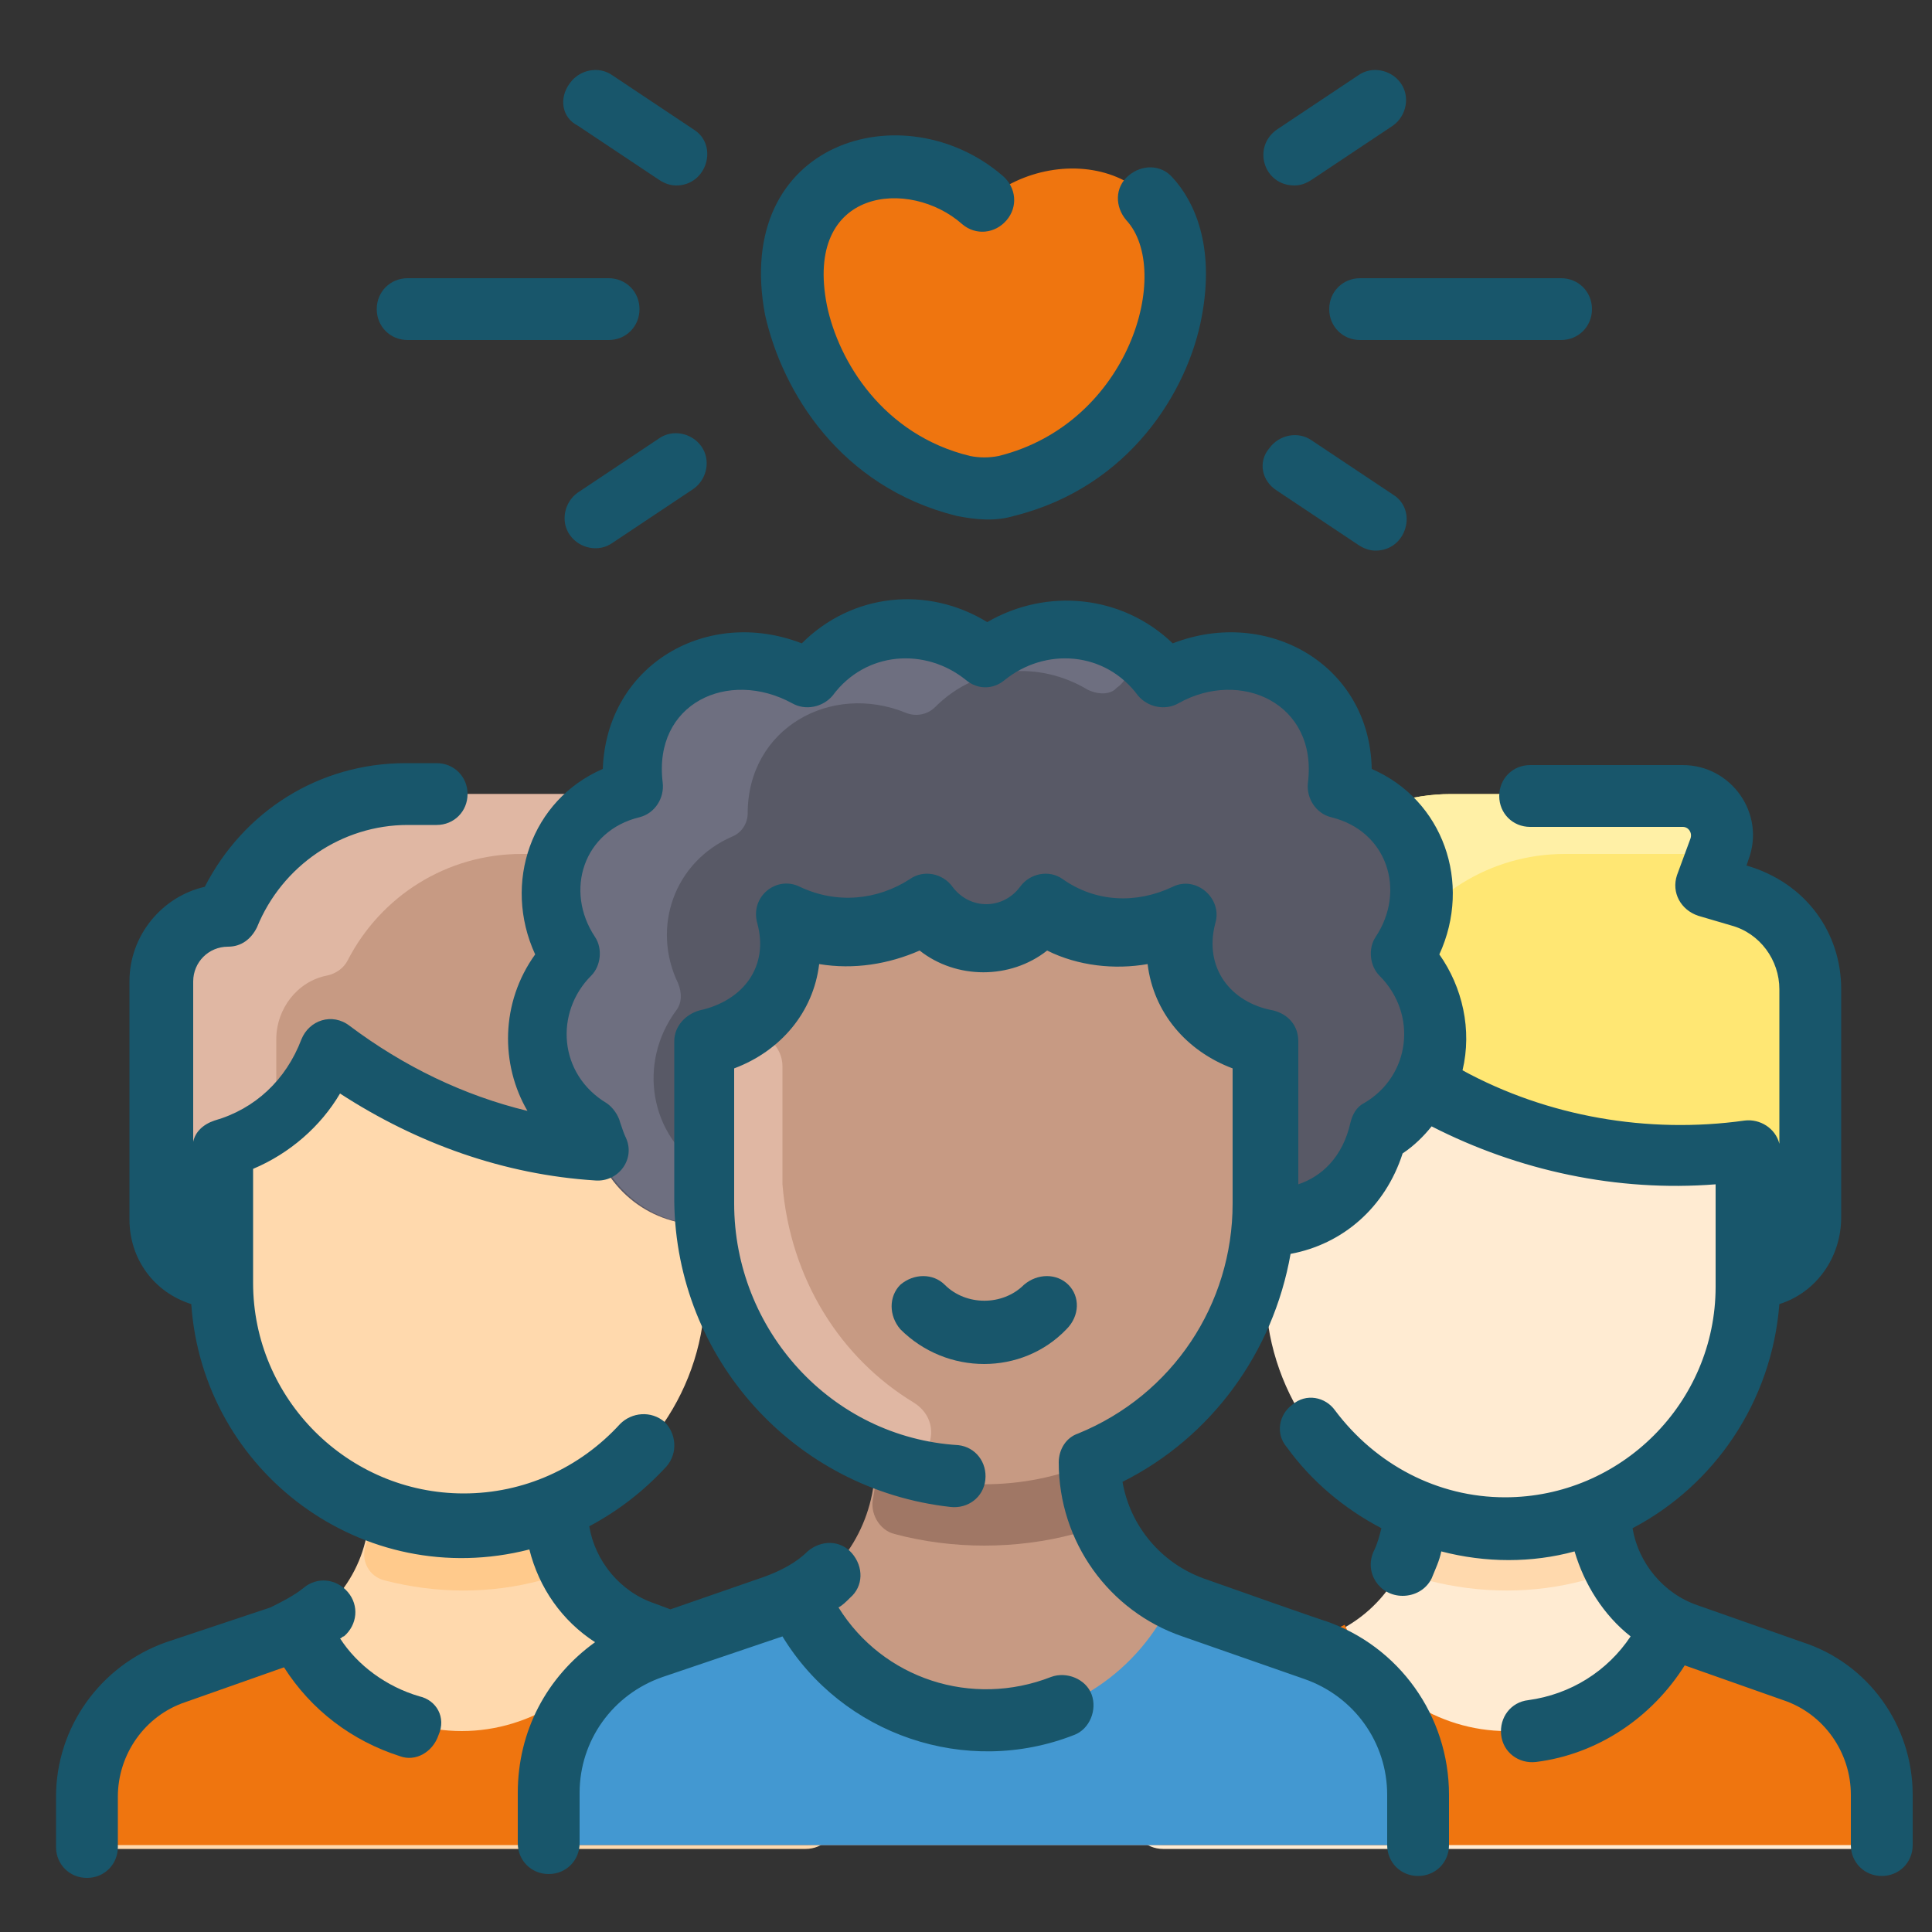 <svg xmlns="http://www.w3.org/2000/svg" xmlns:xlink="http://www.w3.org/1999/xlink" id="Layer_1" x="0px" y="0px" viewBox="0 0 100 100" style="enable-background:new 0 0 100 100;" xml:space="preserve"><rect x="0" y="0" width="100" height="100" fill="#333333" stroke="none"/><style type="text/css">	.st0{fill:#FEF5E4;}	.st1{fill:#F2E4CE;}	.st2{fill:#CCBFB0;}	.st3{fill:#EF750F;}	.st4{fill:#4398D1;}	.st5{fill:#18566B;}	.st6{fill-rule:evenodd;clip-rule:evenodd;fill:#EF750F;}	.st7{fill-rule:evenodd;clip-rule:evenodd;fill:#FEF5E4;}	.st8{fill-rule:evenodd;clip-rule:evenodd;fill:#4398D1;}	.st9{fill:#6EB7C8;}	.st10{fill:#59A5B2;}	.st11{fill:#D8E6F0;}	.st12{fill:#EEAF79;}	.st13{fill:#FFEBD2;}	.st14{fill:#FFD9AD;}	.st15{fill:#FFE773;}	.st16{fill:#FFF0A6;}	.st17{fill:#FFCA8C;}	.st18{fill:#C79A83;}	.st19{fill:#E0B7A3;}	.st20{fill:#A07765;}	.st21{fill:#585966;}	.st22{fill:#6E6F80;}</style><g>	<path class="st13" d="M92.8,86.5c-5.9-2-5.8-2-6.4-2.3c-2.2-1.2-3.6-3.5-3.6-6c4.5-1.9,7.7-6.3,7.7-11.5v-0.4  c1.8,0,3.2-1.4,3.2-3.1V51.2c0-2.3-1.6-4.2-3.7-4.9l-1.7-0.5l0.7-1.9c0.5-1.3-0.5-2.7-1.9-2.7h-12c-4.2,0-7.8,2.5-9.3,6.3  c-1.9,0-3.4,1.5-3.4,3.4v12.3c0,1.7,1.4,3.1,3.1,3.1v0.4c0,5.2,3.2,9.7,7.7,11.5c0,2.9-1.9,5.5-4.6,6.5l-5.4,1.9  c-2.8,0.9-4.6,3.5-4.6,6.5v1c0,0.9,0.7,1.6,1.6,1.6h35.6c0.9,0,1.6-0.7,1.6-1.6v-1C97.4,90,95.6,87.4,92.8,86.5L92.8,86.5z"></path>	<path class="st14" d="M82,81.8c-2.6,0.7-5.4,0.7-8.1,0c-0.8-0.2-1.2-1-1-1.7c0.2-0.6,0.3-1.2,0.3-1.9c3,1.2,6.5,1.3,9.6,0  c0,0.7,0.1,1.3,0.3,1.9C83.3,80.8,82.8,81.6,82,81.8L82,81.8z"></path>	<path class="st15" d="M93.6,51.2v11.9c0,1.7-1.4,3.2-3.2,3.2c0,0,0,0.3,0-5.6c0-0.6-0.5-1-1.1-1C83,60.2,76.5,58.5,71,54.4  c-0.9,2.5-2.9,4.4-5.5,5.2v6.7c-1.8,0-3.1-1.4-3.1-3.1V50.8c0-1.9,1.5-3.4,3.4-3.4c1.5-3.7,5.1-6.3,9.3-6.3h12  c1.4,0,2.4,1.4,1.9,2.7l-0.7,1.9l1.7,0.5C92.1,46.9,93.6,48.9,93.6,51.2L93.6,51.2z"></path>	<path class="st16" d="M88.9,43.9c-0.1,0.2-0.2,0.3-0.4,0.3h-7.5c-3.9,0-7.3,2.2-9,5.5c-0.2,0.4-0.6,0.7-1.1,0.8  c-1.5,0.3-2.6,1.7-2.6,3.3v3.4c0,0.5-0.3,1.1-0.7,1.3c-0.6,0.4-1.4,0.7-2.1,0.9c0,7.2,0,6.7,0,6.7c-1.7,0-3.1-1.4-3.1-3.1V50.8  c0-1.9,1.5-3.4,3.4-3.4c1.5-3.7,5.1-6.3,9.3-6.3h12C88.5,41.1,89.4,42.6,88.9,43.9L88.9,43.9z"></path>	<path class="st3" d="M97.4,92.9v1c0,0.9-0.7,1.6-1.6,1.6H60.2c-0.9,0-1.6-0.7-1.6-1.6v-1c0-2.9,1.8-5.5,4.6-6.5  c5.9-2.1,5.8-2,6.4-2.3c1.5,3.3,4.8,5.5,8.4,5.5s7-2.2,8.4-5.5c0.6,0.3,0.4,0.2,6.4,2.3C95.6,87.4,97.4,90,97.4,92.9z"></path>	<path class="st14" d="M38.8,86.5c-5.9-2-5.8-2-6.4-2.3c-2.2-1.2-3.6-3.5-3.6-6c4.5-1.9,7.7-6.3,7.7-11.5v-0.4  c1.8,0,3.2-1.4,3.2-3.1V51.2c0-2.3-1.6-4.2-3.7-4.9l-1.7-0.5l0.7-1.9c0.5-1.3-0.5-2.7-1.9-2.7H21c-4.2,0-7.8,2.5-9.3,6.3  c-1.9,0-3.4,1.5-3.4,3.4v12.3c0,1.7,1.4,3.1,3.1,3.1v0.4c0,5.2,3.2,9.7,7.7,11.5c0,2.9-1.9,5.5-4.6,6.5l-5.4,1.9  c-2.8,0.9-4.6,3.5-4.6,6.5v1c0,0.9,0.7,1.6,1.6,1.6h35.6c0.9,0,1.6-0.7,1.6-1.6v-1C43.4,90,41.5,87.4,38.8,86.5L38.8,86.5z"></path>	<path class="st17" d="M28,81.8c-2.6,0.7-5.4,0.7-8.1,0c-0.8-0.2-1.2-1-1-1.7c0.2-0.6,0.3-1.2,0.3-1.9c3,1.2,6.5,1.3,9.6,0  c0,0.7,0.1,1.3,0.3,1.9C29.2,80.8,28.7,81.6,28,81.8L28,81.8z"></path>	<path class="st13" d="M18.1,55.2c0,0,0.1,0.1,0.1,0.1C18.2,55.3,18.2,55.3,18.1,55.2z"></path>	<path class="st18" d="M39.6,51.2v11.9c0,1.7-1.4,3.2-3.2,3.2c0,0,0,0.3,0-6.7c-6.3,0.8-12.9-0.6-18.5-4.5c-0.5-0.3-1.2-0.2-1.4,0.3  c-0.9,1.8-2.5,3.2-4.4,3.9c-0.4,0.1-0.6,0.5-0.6,0.9c0,6.4,0,6,0,6c-1.7,0-3.1-1.4-3.1-3.1V50.8c0-1.9,1.5-3.4,3.4-3.4  c1.5-3.7,5.1-6.3,9.3-6.3h12c1.4,0,2.4,1.4,1.9,2.7l-0.7,1.9l1.7,0.5C38,46.9,39.6,48.9,39.6,51.2z"></path>	<path class="st19" d="M34.9,43.9c-0.1,0.2-0.2,0.3-0.4,0.3H27c-3.9,0-7.3,2.2-9,5.5c-0.2,0.4-0.6,0.7-1.1,0.8  c-1.5,0.3-2.6,1.7-2.6,3.3v3.4c0,0.5-0.3,1.1-0.7,1.3c-0.5,0.3-1,0.5-1.5,0.7c-0.4,0.1-0.6,0.5-0.6,0.9v6c-1.8,0-3.1-1.4-3.1-3.1  V50.8c0-1.9,1.5-3.4,3.4-3.4c1.5-3.7,5.1-6.3,9.3-6.3h12C34.4,41.1,35.4,42.6,34.9,43.9L34.9,43.9z"></path>	<path class="st3" d="M43.4,92.9v1c0,0.9-0.7,1.6-1.6,1.6H6.1c-0.9,0-1.6-0.7-1.6-1.6v-1c0-2.9,1.8-5.5,4.6-6.5c6-2.1,5.8-2,6.4-2.3  c1.5,3.3,4.8,5.5,8.4,5.5s7-2.2,8.4-5.5c0.6,0.3,0.4,0.2,6.4,2.3C41.5,87.4,43.4,90,43.4,92.9L43.4,92.9z"></path>	<path class="st18" d="M68.2,85.4c-0.3-0.1-6-2.1-6.3-2.2c-3.2-1.1-5.4-4.1-5.4-7.5c4.9-2,8.5-6.7,8.9-12.3l0,0  c2.6,0,5.1-1.7,5.8-4.7c3.4-2,3.8-6.4,1.2-9.1c2.2-3.3,0.7-7.7-3.3-8.7c0.7-5.4-4.6-8.2-9-5.7c-2.3-3.1-6.4-3.3-9.2-1.1  c-2.8-2.3-6.9-2-9.2,1.1c-4.4-2.5-9.7,0.4-9,5.7c-4,1-5.5,5.3-3.3,8.7c-2.7,2.7-2.2,7.1,1.2,9.1c0.8,3.1,3.2,4.7,5.8,4.7l0,0  c0.4,5.5,4,10.2,8.9,12.3c0,3-1.6,5.7-4.2,7c-0.7,0.4-0.5,0.3-7.4,2.7c-3.2,1.1-5.3,4.1-5.3,7.5v1c0,0.9,0.7,1.6,1.6,1.6h42  c0.9,0,1.6-0.7,1.6-1.6v-1C73.5,89.5,71.4,86.5,68.2,85.4L68.2,85.4z"></path>	<path class="st20" d="M55.6,79.4c-3,0.8-6.3,0.8-9.3,0c-0.8-0.2-1.3-1.1-1.1-1.9c0.1-0.6,0.2-1.2,0.2-1.8c3.5,1.5,7.6,1.5,11.1,0  c0,0.6,0.1,1.2,0.2,1.8C56.9,78.3,56.4,79.2,55.6,79.4z"></path>	<path class="st19" d="M47.3,72.6c1.9,1.2,0.5,4-1.6,3.2c-5.5-2.2-9.2-7.5-9.2-13.5v-8.2c0.5-0.1,1-0.3,1.4-0.5  c1.2-0.6,2.6,0.3,2.6,1.6c0,5.3,0,5.4,0,6.1C40.9,66.2,43.5,70.3,47.3,72.6z"></path>	<path class="st21" d="M36.4,62.3c0,1.2,0.1,1.1,0,1.1c-2.6,0-5.1-1.7-5.8-4.7c-3.4-2-3.8-6.4-1.2-9.1c-2.2-3.3-0.7-7.7,3.3-8.7  c-0.7-5.4,4.6-8.2,9-5.7c2.3-3.1,6.4-3.3,9.2-1.1c2.8-2.3,6.9-2,9.2,1.1c4.4-2.5,9.7,0.4,9,5.7c4,1,5.5,5.3,3.3,8.7  c2.7,2.7,2.2,7.1-1.2,9.1c-0.8,3.1-3.2,4.7-5.8,4.7c-0.1,0,0,0.1,0-1.1v-8.2c-3.1-0.6-5.1-3.3-4.2-6.5c-2.3,1.1-5,1-7.3-0.5  c-1.5,2-4.6,2-6.1,0c-2.2,1.5-5,1.6-7.3,0.5c0.9,3.2-1.1,5.8-4.2,6.5L36.4,62.3z"></path>	<path class="st22" d="M57.8,35.6c0,0-0.1,0.1-0.1,0.1c-0.4,0.3-1,0.2-1.4,0c-2.5-1.5-5.7-1.3-7.9,0.9c-0.4,0.4-1,0.5-1.5,0.3  c-3.9-1.6-8.2,0.8-8.2,5.2c0,0.5-0.3,1-0.8,1.2c-3,1.3-4.2,4.7-2.8,7.6c0.2,0.5,0.2,1-0.1,1.4c-2,2.7-1.4,6.5,1.5,8.3v1.7  c0,1.2,0.1,1.1,0,1.1c-2.6,0-5.1-1.7-5.8-4.7c-3.4-2-3.8-6.4-1.2-9.1c-2.2-3.3-0.7-7.7,3.3-8.7c-0.7-5.4,4.6-8.2,9-5.7  c2.3-3.1,6.4-3.3,9.2-1.1c2-1.6,4.5-1.9,6.7-1C58.6,33.6,58.7,35,57.8,35.6L57.8,35.6z"></path>	<path class="st4" d="M73.5,92.9v1c0,0.9-0.7,1.6-1.6,1.6H30c-0.9,0-1.6-0.7-1.6-1.6v-1c0-3.4,2.1-6.4,5.3-7.5  c7-2.4,6.7-2.3,7.4-2.7c1.7,3.8,5.5,6.4,9.8,6.4s8.1-2.6,9.8-6.4c0.4,0.2,0.7,0.4,1.1,0.5c0.3,0.1,6,2.1,6.3,2.2  C71.4,86.5,73.5,89.5,73.5,92.9L73.5,92.9z"></path>	<path class="st3" d="M51,10.4c3.8-3.3,11.1-1.9,9.7,5.7c-0.7,3.7-3.5,7.8-8.5,9c-0.7,0.2-1.5,0.2-2.2,0c-5-1.3-7.8-5.3-8.5-9  C39.8,8.5,47.1,7.1,51,10.4z"></path>	<g>		<path class="st5" d="M21.7,87.8c-1.7-0.5-3.2-1.6-4.1-3c0.1,0,0.1-0.1,0.2-0.1c0.7-0.6,0.8-1.6,0.2-2.3c-0.6-0.7-1.6-0.8-2.3-0.2   c-0.5,0.4-1.1,0.7-1.7,1L8.6,85c-3.4,1.2-5.7,4.4-5.7,8v2.6c0,0.9,0.7,1.6,1.6,1.6s1.6-0.7,1.6-1.6v-2.6c0-2.2,1.4-4.2,3.5-4.9   l5.1-1.8c1.4,2.2,3.5,3.8,6,4.6c0.8,0.3,1.7-0.2,2-1.1C23.1,88.9,22.6,88,21.7,87.8z"></path>		<path class="st5" d="M93.3,85l-5.4-1.9c-1.8-0.6-3.1-2.2-3.4-4c4.2-2.2,7.2-6.5,7.6-11.6c1.9-0.6,3.2-2.4,3.2-4.5V51.2   c0-2.9-1.8-5.5-4.9-6.4l0.1-0.3c0.9-2.4-0.9-4.9-3.4-4.9h-7.9c-0.9,0-1.6,0.7-1.6,1.6s0.7,1.6,1.6,1.6h7.9c0.3,0,0.5,0.3,0.4,0.6   l-0.7,1.9c-0.3,0.9,0.2,1.8,1.1,2.1l1.7,0.5c1.5,0.4,2.5,1.8,2.5,3.3v8c-0.2-0.8-1-1.3-1.8-1.2c-5,0.7-10.2-0.2-14.6-2.6   c0.5-2.1,0-4.3-1.2-6c1.7-3.7,0.2-8-3.5-9.6c-0.1-5.4-5.4-8.4-10.3-6.5c-2.6-2.5-6.5-2.9-9.6-1.1c-3.1-1.9-7-1.5-9.6,1.1   c-4.9-1.9-10.1,1.1-10.3,6.5c-3.7,1.6-5.2,5.9-3.5,9.6c-1.8,2.5-1.8,5.7-0.4,8.1c-3.3-0.8-6.4-2.3-9.2-4.4   c-0.9-0.7-2.1-0.3-2.5,0.7c-0.8,2.1-2.4,3.6-4.5,4.2c-0.6,0.2-1,0.6-1.1,1.1v-8.3c0-1,0.8-1.8,1.8-1.8c0.7,0,1.2-0.4,1.5-1   c1.3-3.2,4.4-5.3,7.8-5.3h1.5c0.9,0,1.6-0.7,1.6-1.6c0-0.9-0.7-1.6-1.6-1.6H21c-4.5,0-8.4,2.5-10.4,6.4c-2.2,0.5-3.9,2.5-3.9,4.9   v12.3c0,2.1,1.3,3.8,3.2,4.4c0.6,8.7,8.9,14.9,17.5,12.7c0.5,2,1.7,3.7,3.4,4.8c-2.5,1.8-4,4.6-4,7.8v2.6c0,0.9,0.7,1.6,1.6,1.6   s1.6-0.7,1.6-1.6v-2.6c0-2.7,1.7-5.1,4.3-6l6.2-2.1c3.1,5.1,9.5,7.3,15.1,5.1c0.8-0.3,1.2-1.3,0.9-2.1c-0.3-0.8-1.3-1.2-2.1-0.9   c-4.1,1.6-8.7,0.1-11-3.6c0.2-0.1,0.4-0.3,0.6-0.5c0.7-0.6,0.7-1.6,0.1-2.3s-1.6-0.7-2.3-0.1c-0.6,0.6-1.4,1-2.2,1.3l-4.9,1.7   l-0.8-0.3c-1.8-0.6-3.1-2.2-3.4-4c1.5-0.8,2.8-1.8,4-3.1c0.6-0.7,0.5-1.7-0.1-2.3c-0.7-0.6-1.7-0.5-2.3,0.1   c-2.1,2.3-5,3.6-8.1,3.6c-6,0-10.9-4.9-10.9-10.9v-5.9c1.9-0.8,3.5-2.2,4.5-3.9c4,2.6,8.5,4.2,13.2,4.5c1.2,0.1,2.1-1.1,1.6-2.2   c-0.1-0.2-0.2-0.5-0.3-0.8c-0.1-0.4-0.4-0.8-0.7-1c-2.5-1.5-2.7-4.7-0.8-6.6c0.5-0.5,0.6-1.4,0.2-2c-1.6-2.4-0.6-5.5,2.3-6.2   c0.8-0.2,1.3-1,1.2-1.8c-0.5-4.1,3.4-5.9,6.7-4.1c0.7,0.4,1.6,0.2,2.1-0.4c1.7-2.3,4.8-2.5,6.9-0.8c0.6,0.5,1.4,0.5,2,0   c2.1-1.7,5.2-1.5,6.9,0.8c0.5,0.6,1.4,0.8,2.1,0.4c3.2-1.8,7.2,0,6.7,4.1c-0.1,0.8,0.4,1.6,1.2,1.8c2.9,0.7,3.9,3.8,2.3,6.2   c-0.4,0.6-0.3,1.5,0.2,2c2,2,1.6,5.2-0.8,6.6c-0.4,0.2-0.6,0.6-0.7,1c-0.4,1.8-1.5,2.8-2.7,3.2v-7.4c0-0.8-0.5-1.4-1.3-1.6   c-2.2-0.4-3.6-2.2-3-4.5c0.4-1.3-1-2.5-2.2-1.9c-1.9,0.9-4,0.8-5.7-0.4c-0.7-0.5-1.7-0.3-2.2,0.4c-0.9,1.2-2.6,1.2-3.5,0   c-0.5-0.7-1.5-0.9-2.2-0.4c-1.7,1.1-3.8,1.3-5.7,0.4c-1.2-0.6-2.6,0.5-2.2,1.9c0.6,2.2-0.7,4-3,4.5c-0.7,0.2-1.3,0.8-1.3,1.6v8.3   c0.1,8.1,6.2,14.9,14.3,15.8c0.9,0.1,1.7-0.5,1.8-1.4c0.1-0.9-0.5-1.7-1.4-1.8C43,74.4,38,68.8,38,62.3v-7   c2.4-0.9,4.1-2.9,4.4-5.4c1.8,0.3,3.6,0,5.2-0.7c1.9,1.5,4.7,1.5,6.6,0c1.6,0.8,3.5,1,5.2,0.7c0.3,2.5,2,4.5,4.4,5.4v7   c0,5.2-3.1,9.9-8,11.9c-0.6,0.2-1,0.8-1,1.5c0,4.1,2.6,7.7,6.4,9l6.3,2.2c2.6,0.9,4.3,3.3,4.3,6v2.6c0,0.9,0.7,1.6,1.6,1.6   c0.9,0,1.6-0.7,1.6-1.6v-2.6c0-4.1-2.6-7.7-6.4-9l0,0c0,0,0.2,0.1-6.3-2.2c-2.2-0.8-3.8-2.7-4.2-5c4.6-2.3,7.8-6.7,8.7-11.8   c2.7-0.5,4.9-2.4,5.8-5.2c0.6-0.4,1.1-0.9,1.5-1.4c4.5,2.3,9.6,3.4,14.7,3v5.3c0,6-4.9,10.9-10.9,10.9c-3.5,0-6.7-1.7-8.8-4.5   c-0.5-0.7-1.5-0.9-2.2-0.3c-0.7,0.5-0.9,1.5-0.3,2.2c1.3,1.8,3,3.2,4.9,4.2c-0.1,0.4-0.2,0.8-0.4,1.2c-0.5,1.1,0.3,2.3,1.5,2.3   c0.6,0,1.2-0.3,1.5-0.9c0.2-0.5,0.4-0.9,0.5-1.4c2.3,0.6,4.7,0.6,6.9,0c0.5,1.7,1.5,3.3,2.9,4.4c-1.2,1.8-3.1,3-5.3,3.3   c-0.9,0.1-1.5,0.9-1.4,1.8c0.1,0.9,0.9,1.5,1.8,1.4c3.2-0.4,6-2.3,7.7-5l5.1,1.8c2.1,0.7,3.5,2.7,3.5,4.9v2.6   c0,0.9,0.7,1.6,1.6,1.6c0.9,0,1.6-0.7,1.6-1.6v-2.6C99,89.3,96.7,86.1,93.3,85L93.3,85z"></path>		<path class="st5" d="M55.3,66.5c-0.6-0.6-1.6-0.6-2.3,0c-1.1,1.1-3,1.1-4.1,0c-0.6-0.6-1.6-0.6-2.3,0c-0.6,0.6-0.6,1.6,0,2.3   c2.4,2.4,6.3,2.4,8.6,0C55.9,68.1,55.9,67.1,55.3,66.5z"></path>		<path class="st5" d="M49.5,26.7c1,0.2,2,0.3,3,0c6-1.5,9-6.5,9.7-10.3c0.7-3.7-0.4-6-1.5-7.2c-0.6-0.7-1.6-0.7-2.3-0.1   c-0.7,0.6-0.7,1.6-0.1,2.3c2.4,2.6,0.2,10.5-6.6,12.2c-0.5,0.1-1,0.1-1.5,0c-4.5-1.1-6.8-4.9-7.4-7.8c-1.2-6.1,4.3-6.6,7-4.2   c0.7,0.6,1.7,0.5,2.3-0.2c0.6-0.7,0.5-1.7-0.2-2.3c-5.1-4.4-14-1.8-12.3,7.2C40.5,20.3,43.5,25.2,49.5,26.7z"></path>		<path class="st5" d="M21.1,17.6h10.4c0.9,0,1.6-0.7,1.6-1.6s-0.7-1.6-1.6-1.6H21.1c-0.9,0-1.6,0.7-1.6,1.6S20.2,17.6,21.1,17.6z"></path>		<path class="st5" d="M29.9,6.5l4.2,2.8c0.3,0.2,0.6,0.3,0.9,0.3c1.6,0,2.2-2.1,0.9-2.9l-4.2-2.8c-0.7-0.5-1.7-0.3-2.2,0.4   C28.9,5.1,29.1,6.1,29.9,6.5z"></path>		<path class="st5" d="M34.1,22.7l-4.2,2.8c-0.7,0.5-0.9,1.5-0.4,2.2c0.5,0.7,1.5,0.9,2.2,0.4l4.2-2.8c0.7-0.5,0.9-1.5,0.4-2.2   C35.8,22.4,34.8,22.2,34.1,22.7z"></path>		<path class="st5" d="M68.8,16c0,0.9,0.7,1.6,1.6,1.6h10.4c0.9,0,1.6-0.7,1.6-1.6s-0.7-1.6-1.6-1.6H70.4   C69.5,14.4,68.8,15.1,68.8,16z"></path>		<path class="st5" d="M67,9.6c0.3,0,0.6-0.1,0.9-0.3l4.2-2.8c0.7-0.5,0.9-1.5,0.4-2.2C72,3.6,71,3.4,70.3,3.9l-4.2,2.8   C64.8,7.6,65.4,9.6,67,9.6z"></path>		<path class="st5" d="M66.1,25.4l4.2,2.8c0.3,0.2,0.6,0.3,0.9,0.3c1.6,0,2.2-2.1,0.9-2.9l-4.2-2.8c-0.7-0.5-1.7-0.3-2.2,0.4   C65.1,23.9,65.3,24.9,66.1,25.4z"></path>	</g></g></svg>